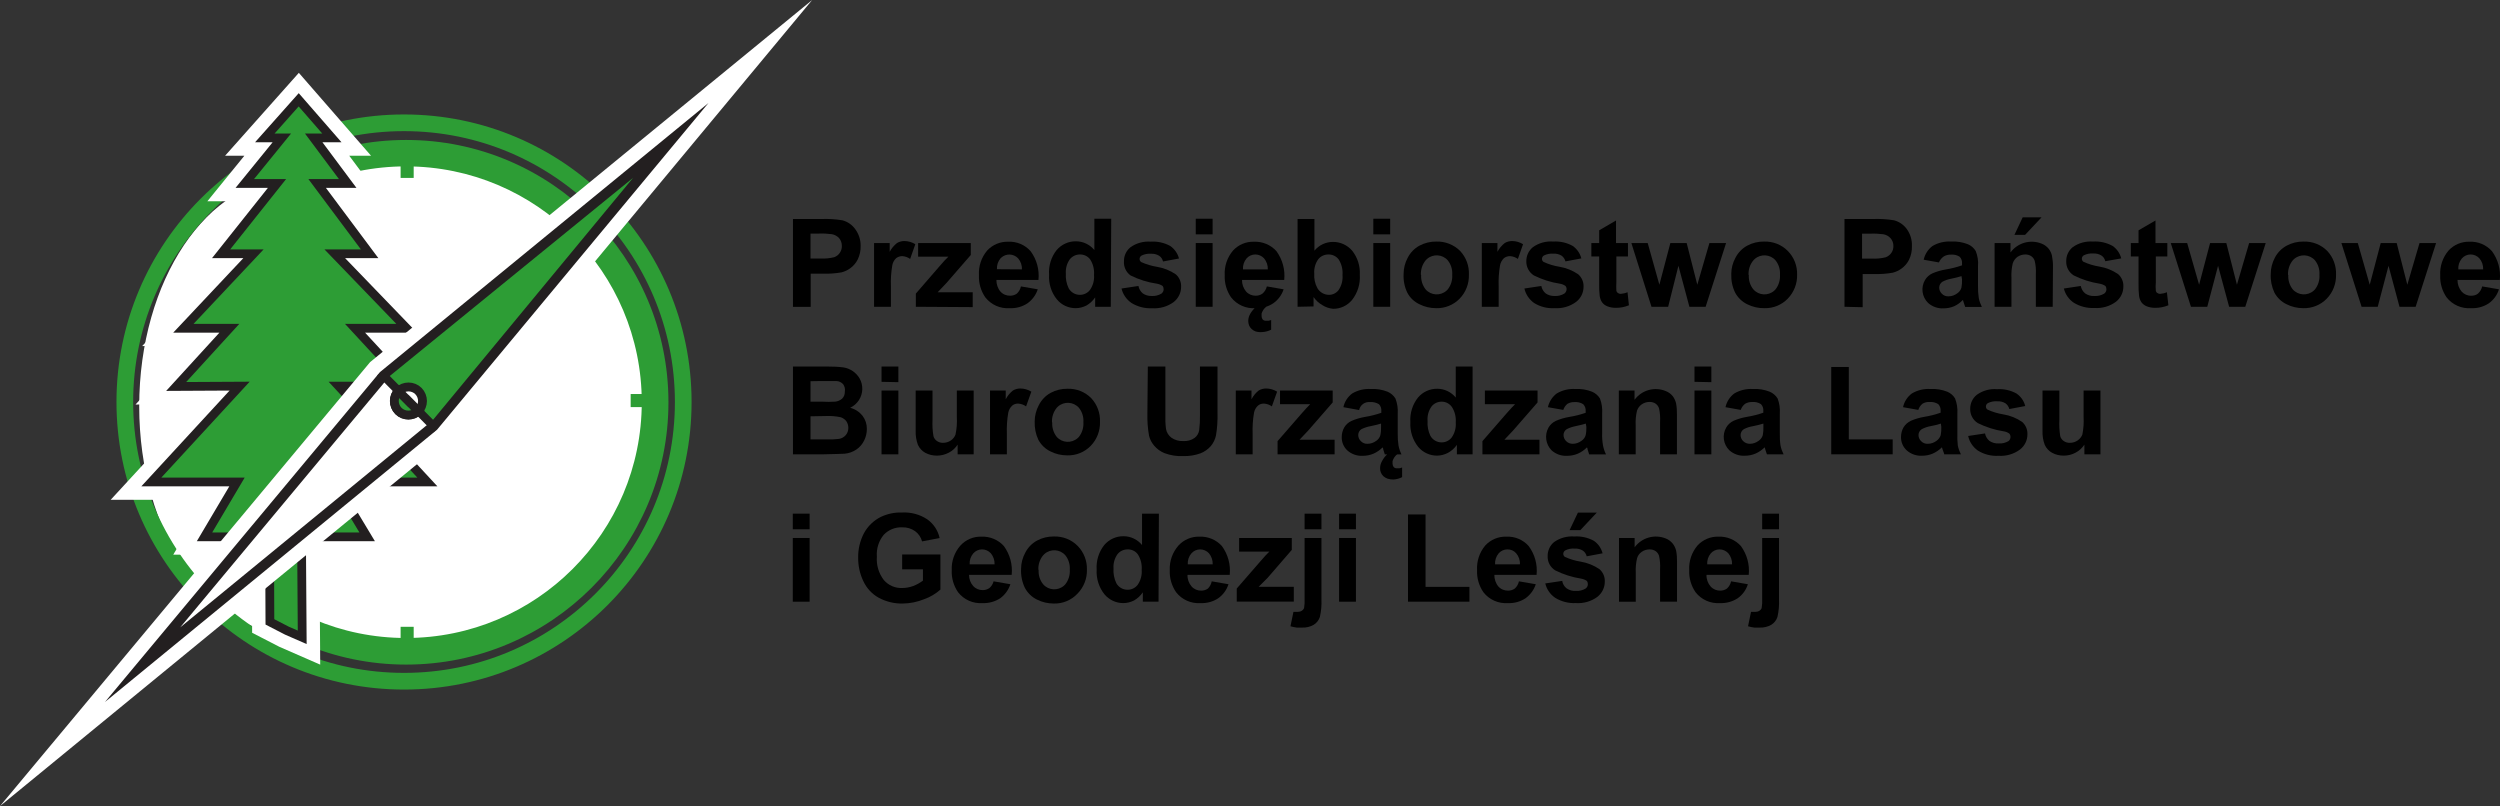 <?xml version="1.0" encoding="UTF-8"?><svg xmlns="http://www.w3.org/2000/svg" viewBox="0 0 284.82 91.83"><rect x="0" y="0" width="284.82" height="91.83" fill="#333333" stroke="none"/><g id="a"/><g id="b"><g id="c"><path d="M90.34,34.95v-10h3.24c.81-.03,1.61,.02,2.41,.15,.58,.16,1.09,.51,1.44,1,.41,.55,.63,1.22,.62,1.91,.02,.54-.1,1.07-.33,1.55-.2,.4-.49,.74-.85,1-.3,.22-.64,.38-1,.47-.69,.12-1.4,.17-2.1,.15h-1.41v3.78h-2.02Zm2-8.34v2.84h1.11c.54,.03,1.08-.02,1.6-.15,.26-.1,.48-.27,.63-.5,.16-.23,.24-.5,.23-.78,0-.33-.1-.65-.32-.9-.22-.23-.51-.39-.82-.44-.48-.06-.97-.09-1.45-.07h-.98Z"/><path d="M101.5,34.95h-1.92v-7.26h1.78v1c.2-.39,.49-.73,.83-1,.25-.15,.54-.23,.83-.23,.45,0,.88,.13,1.26,.36l-.59,1.68c-.26-.19-.58-.3-.9-.32-.25,0-.49,.08-.69,.23-.23,.21-.38,.49-.44,.8-.14,.8-.19,1.62-.16,2.43v2.31Z"/><path d="M104.34,34.95v-1.5l2.71-3.13c.44-.51,.77-.87,1-1.08h-3.45v-1.55h6v1.36l-2.78,3.2-1,1.05h4v1.69l-6.48-.04Z"/><path d="M116.31,32.63l1.92,.33c-.21,.65-.63,1.21-1.18,1.6-.59,.39-1.29,.58-2,.55-1.08,.08-2.13-.38-2.8-1.24-.5-.73-.76-1.61-.72-2.5-.06-1.03,.27-2.04,.94-2.83,.61-.66,1.49-1.03,2.39-1,.97-.05,1.91,.35,2.55,1.07,.7,.94,1.02,2.11,.9,3.28h-4.79c-.01,.48,.15,.96,.46,1.33,.28,.31,.69,.48,1.11,.47,.27,0,.54-.08,.76-.24,.24-.22,.4-.51,.46-.82Zm.11-1.94c.03-.46-.13-.91-.43-1.26-.52-.55-1.38-.58-1.94-.06-.02,.02-.04,.04-.06,.06-.29,.34-.44,.79-.41,1.24l2.84,.02Z"/><path d="M126.55,34.95h-1.78v-1.07c-.26,.38-.6,.7-1,.93-.38,.19-.8,.3-1.22,.3-.83,0-1.61-.36-2.14-1-.64-.79-.95-1.8-.89-2.81-.07-1.01,.23-2.01,.86-2.81,.55-.64,1.35-1.01,2.2-1,.81,0,1.59,.37,2.1,1v-3.57h1.92l-.05,10.03Zm-5.12-3.79c-.04,.58,.07,1.16,.32,1.68,.26,.47,.76,.76,1.3,.75,.44,0,.86-.21,1.13-.56,.34-.49,.51-1.09,.46-1.69,.05-.63-.1-1.27-.45-1.8-.28-.36-.71-.56-1.16-.55-.44,0-.86,.2-1.14,.54-.34,.47-.5,1.05-.46,1.63Z"/><path d="M127.77,32.87l1.93-.29c.06,.33,.24,.64,.5,.85,.29,.2,.64,.3,1,.29,.39,.03,.78-.07,1.12-.27,.16-.12,.26-.31,.25-.51,0-.14-.04-.27-.13-.37-.19-.13-.41-.21-.64-.25-1.04-.15-2.06-.47-3-.94-.51-.37-.8-.99-.75-1.62-.01-.62,.26-1.2,.74-1.59,.67-.48,1.49-.7,2.31-.64,.77-.05,1.54,.12,2.22,.49,.49,.34,.85,.85,1,1.43l-1.82,.34c-.06-.27-.21-.5-.44-.65-.28-.17-.6-.25-.92-.23-.38-.03-.75,.04-1.09,.21-.14,.08-.22,.23-.22,.39,0,.14,.07,.27,.19,.35,.57,.26,1.18,.44,1.8,.54,.77,.13,1.5,.42,2.14,.86,.41,.36,.63,.89,.6,1.43,0,.67-.31,1.29-.83,1.71-.71,.53-1.59,.78-2.47,.72-.83,.04-1.65-.17-2.35-.6-.57-.39-.98-.98-1.14-1.65Z"/><path d="M136.23,26.7v-1.78h1.92v1.78h-1.92Zm0,8.25v-7.26h1.92v7.26h-1.92Z"/><path d="M144.33,32.63l1.91,.33c-.21,.65-.63,1.21-1.19,1.6-.59,.39-1.29,.58-2,.55-1.08,.08-2.13-.38-2.8-1.24-.5-.73-.76-1.61-.72-2.5-.06-1.03,.28-2.04,.95-2.83,.61-.66,1.48-1.03,2.38-1,.97-.04,1.91,.35,2.56,1.07,.69,.95,1.01,2.11,.89,3.28h-4.81c-.01,.49,.16,.96,.47,1.33,.28,.31,.68,.48,1.1,.47,.27,0,.54-.08,.76-.24,.25-.21,.42-.5,.5-.82Zm.11-1.94c.02-.46-.14-.91-.43-1.26-.26-.28-.62-.44-1-.44-.38,0-.75,.17-1,.46-.29,.35-.43,.79-.4,1.24h2.83Zm-.17,4.26c-.09,.06-.17,.13-.24,.22-.07,.08-.13,.17-.18,.27-.05,.09-.09,.19-.12,.29,0,.09,0,.19,0,.28,0,.14,.04,.27,.12,.38,.1,.11,.25,.17,.4,.15,.09,.01,.19,.01,.28,0l.29-.08v1.1c-.31,.16-.65,.25-1,.27-.26,.03-.52,0-.77-.07-.17-.06-.33-.16-.46-.28-.13-.12-.22-.26-.29-.42-.06-.16-.09-.33-.09-.5,0-.29,.09-.58,.24-.83,.17-.29,.38-.54,.64-.75l1.18-.03Z"/><path d="M147.83,34.95v-10h1.92v3.61c.51-.63,1.29-1,2.1-1,.85-.01,1.65,.36,2.2,1,.62,.78,.93,1.76,.87,2.76,.07,1.03-.25,2.05-.89,2.86-.53,.64-1.32,1.01-2.15,1-.44-.04-.86-.18-1.23-.42-.4-.23-.74-.54-1-.92v1.07l-1.82,.04Zm1.9-3.79c-.04,.58,.08,1.16,.36,1.67,.27,.47,.78,.76,1.33,.76,.42,0,.82-.2,1.08-.54,.34-.5,.5-1.11,.45-1.71,.05-.63-.1-1.27-.45-1.8-.28-.36-.71-.56-1.16-.55-.45,0-.87,.19-1.15,.54-.34,.47-.5,1.05-.46,1.63Z"/><path d="M156.46,26.7v-1.78h1.92v1.78h-1.92Zm0,8.25v-7.26h1.92v7.26h-1.92Z"/><path d="M159.91,31.21c0-.65,.16-1.28,.47-1.85,.3-.58,.76-1.06,1.33-1.37,.6-.32,1.26-.48,1.94-.47,1.01-.03,1.99,.36,2.7,1.07,.68,.73,1.04,1.7,1,2.7,.03,1.02-.35,2.01-1.06,2.74-.7,.72-1.68,1.11-2.68,1.08-.66,0-1.31-.15-1.9-.45-.59-.28-1.08-.74-1.38-1.32-.32-.66-.46-1.4-.42-2.13Zm2,.11c-.04,.59,.14,1.18,.51,1.65,.61,.7,1.68,.76,2.37,.15,.05-.05,.1-.1,.15-.15,.37-.47,.55-1.07,.51-1.67,.04-.59-.14-1.18-.51-1.64-.61-.7-1.68-.76-2.37-.15-.05,.05-.1,.1-.15,.15-.38,.47-.57,1.06-.54,1.66h.03Z"/><path d="M170.74,34.95h-1.92v-7.26h1.78v1c.2-.39,.49-.73,.83-1,.25-.15,.54-.23,.83-.23,.45,0,.88,.13,1.26,.36l-.59,1.68c-.26-.19-.58-.3-.9-.32-.25,0-.49,.08-.69,.23-.22,.22-.38,.49-.44,.8-.14,.8-.19,1.62-.16,2.43v2.31Z"/><path d="M173.67,32.87l1.93-.29c.06,.33,.24,.64,.5,.85,.29,.2,.64,.3,1,.29,.39,.03,.78-.07,1.12-.27,.16-.12,.26-.31,.26-.51,0-.14-.05-.27-.14-.37-.19-.13-.41-.22-.64-.25-1.03-.16-2.02-.48-2.95-.94-.55-.35-.88-.97-.86-1.63,0-.62,.27-1.2,.75-1.59,.67-.48,1.49-.71,2.31-.64,.77-.05,1.54,.12,2.21,.49,.5,.34,.85,.85,1,1.43l-1.81,.34c-.07-.26-.22-.49-.44-.65-.28-.17-.6-.25-.93-.23-.38-.03-.75,.04-1.09,.21-.13,.08-.22,.23-.22,.39,0,.14,.08,.28,.2,.35,.57,.26,1.17,.44,1.79,.54,.77,.13,1.5,.42,2.14,.86,.41,.36,.64,.88,.61,1.43,0,.67-.31,1.3-.84,1.71-.71,.53-1.59,.78-2.47,.72-.82,.05-1.64-.16-2.34-.6-.55-.4-.94-.98-1.09-1.64Z"/><path d="M185.47,27.69v1.53h-1.32v2.92c-.02,.33-.02,.67,0,1,.03,.1,.09,.18,.17,.24,.1,.07,.21,.1,.33,.1,.27-.02,.53-.08,.77-.19l.16,1.49c-.48,.2-.99,.3-1.51,.29-.32,0-.64-.05-.94-.17-.24-.09-.46-.25-.61-.46-.15-.22-.24-.48-.27-.74-.05-.45-.07-.91-.06-1.36v-3.12h-.89v-1.53h.89v-1.45l1.92-1.12v2.57h1.36Z"/><path d="M188.15,34.95l-2.29-7.26h1.86l1.33,4.75,1.25-4.75h1.86l1.21,4.75,1.38-4.75h1.9l-2.33,7.26h-1.85l-1.25-4.67-1.17,4.67h-1.9Z"/><path d="M197.24,31.21c0-.65,.17-1.28,.48-1.85,.3-.58,.76-1.06,1.33-1.37,.59-.32,1.26-.48,1.93-.47,1.01-.03,1.99,.35,2.7,1.07,.71,.72,1.09,1.69,1.06,2.7,.03,1.02-.36,2.01-1.07,2.74-.69,.71-1.64,1.1-2.62,1.08-.69,.02-1.38-.14-2-.45-.58-.28-1.06-.75-1.37-1.32-.32-.66-.47-1.39-.44-2.13Zm2,.11c-.04,.6,.14,1.19,.52,1.65,.61,.7,1.68,.76,2.37,.15,.05-.05,.1-.1,.15-.15,.37-.47,.55-1.07,.51-1.67,.04-.59-.14-1.18-.51-1.64-.61-.7-1.68-.76-2.37-.15-.05,.05-.1,.1-.15,.15-.39,.46-.58,1.06-.55,1.66h.03Z"/><path d="M210.14,34.95v-10h3.25c.81-.03,1.61,.02,2.41,.15,.58,.16,1.09,.51,1.44,1,.41,.57,.61,1.25,.58,1.95,.02,.54-.1,1.07-.33,1.55-.2,.4-.5,.74-.86,1-.3,.22-.64,.38-1,.47-.69,.12-1.4,.17-2.1,.15h-1.32v3.78l-2.07-.05Zm2-8.33v2.84h1.1c.54,.03,1.08-.02,1.6-.15,.26-.1,.48-.27,.64-.5,.16-.23,.24-.5,.23-.78,.01-.33-.11-.65-.33-.9-.21-.23-.5-.39-.81-.44-.48-.06-.97-.09-1.46-.07h-.97Z"/><path d="M220.9,29.9l-1.74-.31c.14-.62,.49-1.18,1-1.56,.64-.38,1.39-.56,2.14-.51,.65-.04,1.3,.07,1.91,.31,.37,.16,.68,.43,.88,.77,.22,.55,.31,1.13,.26,1.72v2.24c-.01,.47,.02,.94,.09,1.41,.07,.35,.19,.68,.35,1h-1.9c-.05-.13-.11-.32-.19-.57-.02-.08-.04-.16-.07-.23-.29,.3-.62,.55-1,.72-.38,.16-.78,.24-1.19,.24-.65,.04-1.28-.18-1.77-.61-.71-.69-.86-1.78-.35-2.63,.19-.32,.48-.58,.82-.74,.49-.21,1-.36,1.53-.45,.63-.1,1.26-.26,1.86-.47v-.19c.03-.29-.07-.58-.27-.79-.3-.19-.65-.27-1-.24-.28-.01-.56,.06-.8,.2-.25,.17-.45,.41-.56,.69Zm2.57,1.56c-.38,.12-.77,.21-1.16,.29-.35,.06-.69,.18-1,.34-.23,.14-.38,.4-.38,.67,0,.27,.11,.52,.3,.7,.2,.21,.48,.32,.77,.3,.36,0,.71-.13,1-.35,.22-.15,.38-.37,.46-.63,.06-.31,.08-.63,.07-.94l-.06-.38Z"/><path d="M233.86,34.95h-1.92v-3.71c.03-.51-.01-1.02-.13-1.52-.07-.22-.21-.41-.4-.54-.2-.13-.43-.19-.66-.19-.32,0-.63,.09-.9,.27-.25,.18-.44,.44-.54,.73-.13,.55-.18,1.11-.15,1.67v3.29h-1.92v-7.26h1.81v1.07c.82-1.11,2.28-1.52,3.56-1,.31,.12,.59,.33,.8,.59,.18,.24,.31,.51,.37,.8,.08,.42,.12,.86,.11,1.29l-.03,4.51Zm-4.36-8.19l.94-2h2.15l-1.88,2h-1.21Z"/><path d="M235.13,32.87l1.93-.29c.06,.33,.24,.64,.5,.85,.31,.21,.68,.32,1.05,.29,.39,.03,.78-.07,1.12-.27,.16-.12,.26-.31,.25-.51,0-.14-.04-.27-.13-.37-.2-.13-.42-.21-.65-.25-1.02-.16-2.02-.48-2.94-.94-.56-.35-.89-.97-.86-1.63-.01-.62,.26-1.2,.74-1.59,.67-.48,1.49-.7,2.31-.64,.77-.05,1.54,.12,2.22,.49,.5,.34,.85,.85,1,1.43l-1.82,.32c-.06-.27-.21-.5-.44-.65-.28-.17-.6-.25-.92-.23-.38-.03-.75,.04-1.09,.21-.14,.08-.22,.23-.22,.39,0,.14,.07,.27,.19,.35,.57,.26,1.18,.44,1.8,.54,.77,.13,1.5,.42,2.14,.86,.41,.36,.63,.89,.6,1.43,0,.67-.31,1.29-.83,1.71-.71,.53-1.59,.78-2.47,.72-.83,.04-1.65-.17-2.35-.6-.56-.38-.97-.96-1.13-1.62Z"/><path d="M246.92,27.69v1.53h-1.31v2.92c-.03,.33-.03,.67,0,1,.02,.1,.08,.19,.17,.24,.09,.07,.21,.1,.32,.1,.27-.02,.53-.08,.77-.19l.17,1.49c-.48,.2-1,.3-1.52,.29-.32,0-.64-.05-.94-.17-.24-.09-.45-.25-.61-.46-.15-.22-.24-.48-.27-.74-.05-.45-.07-.91-.06-1.36v-3.12h-.88v-1.53h.88v-1.45l1.93-1.12v2.57h1.35Z"/><path d="M249.61,34.95l-2.3-7.26h1.87l1.36,4.75,1.25-4.75h1.85l1.21,4.75,1.39-4.75h1.89l-2.33,7.26h-1.84l-1.26-4.67-1.23,4.67h-1.86Z"/><path d="M258.7,31.21c0-.65,.17-1.28,.47-1.85,.3-.58,.77-1.06,1.34-1.37,.59-.32,1.26-.48,1.93-.47,1.01-.03,1.99,.35,2.7,1.07,.68,.73,1.04,1.7,1,2.7,.03,1.02-.35,2.01-1.06,2.74-.7,.72-1.68,1.11-2.68,1.08-.66,0-1.31-.15-1.9-.45-.59-.28-1.07-.75-1.38-1.32-.31-.67-.46-1.4-.42-2.13Zm2,.11c-.04,.59,.14,1.18,.51,1.65,.62,.7,1.69,.76,2.39,.14,.05-.05,.1-.09,.14-.14,.37-.47,.55-1.07,.51-1.67,.04-.59-.14-1.18-.51-1.64-.62-.7-1.69-.76-2.39-.14-.05,.05-.1,.09-.14,.14-.38,.47-.57,1.06-.54,1.66h.03Z"/><path d="M269.05,34.95l-2.3-7.26h1.87l1.36,4.75,1.25-4.75h1.82l1.21,4.75,1.39-4.75h1.89l-2.33,7.26h-1.84l-1.25-4.67-1.23,4.67h-1.84Z"/><path d="M282.79,32.63l1.91,.33c-.2,.65-.61,1.21-1.16,1.6-.59,.39-1.29,.58-2,.55-1.09,.08-2.14-.38-2.81-1.24-.5-.73-.76-1.61-.72-2.5-.06-1.03,.28-2.04,.95-2.83,.61-.66,1.48-1.03,2.38-1,.97-.05,1.91,.35,2.56,1.07,.69,.94,1.02,2.11,.9,3.28h-4.82c-.01,.49,.16,.96,.47,1.33,.28,.31,.69,.49,1.11,.47,.27,0,.54-.07,.75-.24,.24-.22,.41-.5,.48-.82Zm.11-1.94c.02-.46-.13-.91-.43-1.26-.26-.28-.62-.44-1-.44-.38,0-.75,.17-1,.46-.29,.35-.43,.79-.4,1.24h2.83Z"/><path d="M90.34,41.76h4c.59,0,1.18,.02,1.77,.1,.38,.06,.73,.21,1.05,.42,.31,.22,.58,.5,.77,.83,.44,.77,.41,1.72-.07,2.47-.25,.38-.59,.68-1,.88,.56,.14,1.05,.46,1.41,.91,.33,.44,.5,.97,.49,1.51,0,.46-.11,.92-.32,1.33-.2,.4-.5,.75-.87,1-.4,.27-.87,.44-1.35,.48-.34,0-1.16,.06-2.44,.07h-3.44v-10Zm2,1.67v2.33h1.32c.49,.03,.98,.03,1.47,0,.3-.02,.59-.15,.82-.35,.21-.21,.31-.5,.3-.79,.06-.3-.02-.61-.2-.86-.2-.21-.47-.34-.76-.35h-1.73l-1.22,.02Zm0,4v2.63h1.87c.46,.01,.93,0,1.39-.06,.28-.05,.54-.19,.73-.4,.21-.23,.32-.53,.32-.84,0-.27-.07-.53-.22-.76-.16-.21-.38-.37-.63-.46-.59-.13-1.2-.17-1.8-.14l-1.66,.03Z"/><path d="M100.43,43.5v-1.74h1.92v1.78l-1.92-.04Zm0,8.25v-7.26h1.92v7.27h-1.92Z"/><path d="M109.1,51.76v-1.1c-.25,.38-.59,.7-1,.91-.42,.22-.89,.34-1.36,.34-.46,0-.91-.1-1.32-.32-.37-.2-.66-.52-.84-.9-.19-.51-.28-1.06-.26-1.61v-4.59h1.92v3.33c-.03,.63,0,1.26,.11,1.88,.06,.22,.2,.41,.39,.54,.21,.15,.46,.22,.71,.21,.31,0,.62-.09,.88-.27,.24-.16,.43-.4,.53-.67,.14-.66,.19-1.33,.15-2v-3.02h1.92v7.27h-1.83Z"/><path d="M114.71,51.76h-1.92v-7.27h1.79v1c.2-.39,.48-.73,.82-1,.25-.15,.54-.23,.83-.23,.45,0,.89,.13,1.27,.36l-.6,1.68c-.26-.19-.58-.3-.9-.32-.25-.01-.49,.07-.68,.23-.23,.21-.39,.49-.45,.8-.14,.8-.19,1.62-.16,2.43v2.32Z"/><path d="M117.88,48.01c0-.65,.17-1.28,.47-1.85,.3-.59,.76-1.08,1.34-1.4,.59-.32,1.26-.48,1.93-.47,1.01-.03,1.99,.35,2.7,1.07,.68,.73,1.04,1.7,1,2.7,.03,1.02-.35,2.01-1.06,2.74-.7,.72-1.68,1.11-2.68,1.08-.66,0-1.31-.15-1.9-.45-.59-.28-1.07-.75-1.38-1.32-.31-.66-.45-1.38-.42-2.1Zm2,.11c-.04,.59,.14,1.18,.51,1.65,.62,.7,1.69,.76,2.39,.14,.05-.05,.1-.09,.14-.14,.37-.47,.55-1.07,.51-1.67,.04-.59-.14-1.18-.51-1.64-.62-.7-1.69-.76-2.39-.14-.05,.05-.1,.09-.14,.14-.38,.47-.57,1.06-.54,1.66h.03Z"/><path d="M130.77,41.76h2v5.43c-.02,.56,0,1.12,.07,1.68,.07,.4,.3,.76,.62,1,.39,.27,.86,.4,1.34,.38,.46,.03,.92-.09,1.3-.36,.28-.21,.46-.52,.52-.86,.07-.56,.1-1.13,.09-1.7v-5.57h2v5.27c.02,.85-.03,1.71-.17,2.55-.09,.46-.3,.89-.6,1.25-.32,.36-.73,.65-1.18,.82-.62,.22-1.27,.33-1.93,.31-.74,.04-1.48-.08-2.18-.34-.45-.19-.85-.48-1.17-.86-.27-.32-.47-.7-.57-1.11-.15-.84-.21-1.69-.19-2.54l.05-5.35Z"/><path d="M142.71,51.76h-1.92v-7.27h1.79v1c.2-.39,.48-.73,.82-1,.25-.15,.54-.23,.83-.23,.45,0,.89,.13,1.27,.36l-.6,1.68c-.26-.19-.58-.3-.9-.32-.25-.01-.49,.07-.68,.23-.23,.21-.39,.49-.45,.8-.14,.8-.19,1.62-.16,2.43v2.32Z"/><path d="M145.55,51.76v-1.5l2.72-3.13c.45-.51,.78-.87,1-1.08h-3.44v-1.56h6v1.36l-2.78,3.19-1,1.06h4v1.66h-6.5Z"/><path d="M154.76,46.7l-1.71-.31c.13-.62,.49-1.18,1-1.56,.64-.38,1.38-.56,2.13-.51,.65-.04,1.3,.07,1.91,.31,.37,.16,.68,.43,.89,.77,.21,.55,.3,1.13,.26,1.72v2.24c-.01,.47,.02,.94,.09,1.41,.07,.35,.18,.68,.34,1h-1.9c-.05-.13-.11-.32-.18-.57,0-.12-.06-.19-.07-.23-.3,.3-.66,.55-1.05,.72-.38,.16-.79,.24-1.2,.24-.65,.04-1.28-.18-1.77-.61-.43-.4-.66-.96-.64-1.54,0-.38,.1-.76,.29-1.09,.2-.33,.48-.58,.83-.74,.49-.21,1-.36,1.52-.45,.64-.1,1.26-.26,1.87-.47v-.19c.03-.29-.07-.58-.27-.79-.3-.18-.65-.27-1-.24-.59-.07-1.14,.32-1.26,.91l-.08-.02Zm2.57,1.56c-.25,.08-.64,.18-1.17,.29-.36,.06-.72,.18-1.05,.34-.23,.14-.37,.4-.37,.67,0,.27,.11,.52,.3,.7,.2,.21,.48,.32,.77,.3,.36,0,.71-.13,1-.35,.22-.15,.38-.37,.45-.63,.07-.31,.09-.62,.08-.94v-.38Zm1.86,3.5c-.09,.06-.17,.13-.24,.22-.07,.08-.13,.17-.18,.27-.05,.09-.09,.19-.12,.29,0,.09,0,.19,0,.28,0,.14,.04,.27,.12,.38,.1,.11,.25,.17,.4,.15,.09,.01,.19,.01,.28,0l.29-.09v1.1c-.31,.16-.65,.25-1,.27-.23,0-.45-.03-.67-.1-.17-.06-.33-.16-.47-.28-.25-.24-.38-.58-.37-.92,0-.29,.09-.58,.24-.83,.15-.28,.34-.53,.57-.74h1.15Z"/><path d="M167.77,51.76h-1.79v-1.08c-.27,.39-.63,.71-1.05,.93-.38,.19-.8,.3-1.22,.3-.83,0-1.61-.37-2.14-1-.63-.79-.95-1.8-.89-2.81-.07-1.01,.24-2.02,.87-2.81,.54-.64,1.35-1.01,2.19-1,.82,0,1.59,.37,2.11,1v-3.53h1.92v10Zm-5.13-3.79c-.04,.58,.07,1.16,.32,1.68,.26,.47,.76,.76,1.3,.75,.44,0,.86-.21,1.13-.56,.34-.49,.51-1.09,.46-1.69,.05-.63-.1-1.27-.45-1.8-.27-.37-.69-.59-1.15-.59-.45,0-.87,.19-1.15,.54-.35,.48-.51,1.07-.46,1.66h0Z"/><path d="M168.89,51.76v-1.5l2.72-3.13c.45-.51,.78-.87,1-1.08h-3.44v-1.56h6v1.36l-2.78,3.19-1,1.06h4v1.66h-6.5Z"/><path d="M178.1,46.7l-1.75-.31c.14-.62,.49-1.17,1-1.56,.64-.38,1.38-.56,2.13-.51,.65-.04,1.3,.07,1.91,.31,.37,.16,.68,.43,.89,.77,.21,.55,.29,1.14,.25,1.72v2.24c-.02,.47,.02,.94,.1,1.41,.07,.35,.18,.68,.34,1h-1.92c-.05-.13-.11-.32-.18-.57,0-.12-.06-.19-.07-.23-.3,.3-.66,.55-1.05,.72-.38,.16-.79,.24-1.2,.24-.65,.04-1.28-.18-1.77-.61-.7-.7-.84-1.78-.35-2.63,.19-.32,.48-.58,.82-.74,.49-.21,1-.36,1.53-.45,.64-.1,1.26-.26,1.87-.47v-.19c.03-.29-.08-.58-.28-.79-.3-.19-.65-.27-1-.24-.28-.01-.56,.06-.8,.2-.22,.18-.38,.42-.47,.69Zm2.57,1.56c-.25,.08-.64,.18-1.17,.29-.35,.07-.68,.18-1,.34-.23,.14-.37,.4-.37,.67,0,.27,.11,.52,.3,.7,.2,.2,.48,.31,.76,.3,.36,0,.71-.13,1-.35,.22-.15,.39-.37,.46-.63,.07-.31,.09-.62,.08-.94l-.06-.38Z"/><path d="M191.05,51.76h-1.92v-3.72c.03-.51-.01-1.02-.12-1.52-.07-.22-.21-.41-.4-.54-.2-.13-.43-.19-.67-.19-.32,0-.63,.09-.89,.27-.26,.18-.45,.43-.55,.73-.13,.55-.18,1.11-.15,1.67v3.3h-1.92v-7.27h1.79v1.06c.81-1.11,2.28-1.52,3.55-1,.31,.12,.59,.32,.8,.58,.18,.24,.31,.52,.38,.81,.08,.43,.11,.86,.1,1.29v4.53Z"/><path d="M193.05,43.5v-1.74h1.92v1.78l-1.92-.04Zm0,8.26v-7.27h1.92v7.27h-1.92Z"/><path d="M198.32,46.7l-1.74-.31c.14-.62,.49-1.18,1-1.56,.64-.38,1.39-.56,2.14-.51,.65-.04,1.3,.07,1.91,.31,.37,.16,.68,.43,.89,.77,.21,.55,.29,1.14,.25,1.72v2.24c-.01,.47,.01,.94,.08,1.4,.07,.35,.19,.68,.35,1h-1.9c-.05-.13-.11-.32-.19-.57l-.06-.23c-.31,.3-.66,.55-1.06,.72-.38,.16-.78,.24-1.19,.24-.65,.04-1.28-.18-1.77-.61-.71-.69-.86-1.78-.35-2.63,.19-.32,.48-.58,.82-.74,.49-.21,1-.36,1.53-.45,.63-.1,1.26-.26,1.86-.47v-.19c.03-.29-.07-.58-.27-.79-.3-.19-.65-.27-1-.24-.28-.01-.56,.06-.8,.2-.23,.18-.41,.42-.5,.7Zm2.57,1.56c-.38,.12-.77,.21-1.16,.29-.37,.06-.72,.17-1.05,.34-.23,.14-.38,.4-.38,.67,0,.27,.11,.52,.3,.7,.21,.2,.48,.31,.77,.3,.36,0,.71-.13,1-.35,.22-.15,.38-.37,.46-.63,.06-.31,.08-.62,.07-.94v-.38Z"/><path d="M208.63,51.76v-9.95h2v8.25h5v1.7h-7Z"/><path d="M218.55,46.7l-1.74-.31c.13-.62,.49-1.18,1-1.56,.64-.38,1.38-.56,2.13-.51,.65-.04,1.31,.07,1.92,.31,.37,.16,.68,.43,.88,.77,.21,.55,.3,1.13,.26,1.72v2.24c-.02,.47,0,.94,.05,1.4,.07,.35,.19,.68,.35,1h-1.9c0-.13-.12-.32-.19-.57-.02-.08-.04-.16-.07-.23-.3,.3-.66,.55-1.05,.72-.38,.16-.79,.24-1.2,.24-.64,.04-1.28-.18-1.76-.61-.43-.39-.67-.96-.65-1.54,0-.38,.1-.76,.29-1.09,.2-.32,.49-.58,.83-.74,.49-.21,1-.36,1.53-.45,.63-.1,1.25-.26,1.86-.47v-.19c.03-.29-.07-.58-.27-.79-.3-.19-.65-.27-1-.24-.28-.02-.56,.05-.8,.2-.22,.18-.39,.43-.47,.7Zm2.57,1.56c-.38,.12-.77,.22-1.17,.29-.35,.06-.69,.18-1,.34-.23,.14-.38,.4-.38,.67,0,.27,.11,.52,.3,.7,.2,.21,.48,.32,.77,.3,.36,0,.71-.13,1-.35,.22-.16,.38-.38,.46-.63,.06-.31,.08-.62,.07-.94l-.05-.38Z"/><path d="M224.23,49.67l1.92-.29c.06,.33,.24,.63,.5,.85,.31,.21,.68,.31,1.06,.29,.39,.03,.78-.07,1.12-.27,.15-.12,.23-.3,.22-.49,0-.14-.05-.27-.14-.37-.19-.13-.41-.22-.64-.25-1.03-.16-2.02-.48-2.95-.94-.55-.35-.88-.97-.86-1.63,0-.62,.27-1.2,.75-1.59,.67-.48,1.49-.71,2.31-.64,.77-.05,1.54,.12,2.21,.49,.5,.34,.86,.85,1,1.43l-1.81,.34c-.07-.26-.22-.49-.44-.65-.28-.17-.6-.25-.93-.23-.37-.03-.75,.04-1.08,.21-.14,.08-.22,.23-.22,.39,0,.14,.07,.27,.19,.35,.57,.26,1.17,.44,1.79,.54,.77,.12,1.51,.42,2.15,.86,.41,.36,.63,.89,.6,1.43,0,.67-.31,1.3-.84,1.71-.71,.53-1.58,.78-2.46,.72-.83,.05-1.65-.16-2.35-.6-.56-.4-.96-.99-1.1-1.66Z"/><path d="M237.47,51.76v-1.1c-.25,.38-.6,.7-1,.91-.42,.23-.89,.34-1.36,.34-.46,0-.91-.1-1.31-.32-.37-.2-.67-.52-.84-.9-.2-.51-.28-1.06-.26-1.61v-4.59h1.92v3.33c-.03,.63,0,1.26,.1,1.88,.06,.22,.2,.41,.39,.54,.21,.15,.46,.22,.71,.21,.31,0,.62-.09,.88-.27,.24-.16,.43-.4,.54-.67,.13-.66,.18-1.33,.14-2v-3.02h1.92v7.27h-1.83Z"/><path d="M90.32,60.3v-1.78h1.92v1.78h-1.92Zm0,8.25v-7.26h1.92v7.26h-1.92Z"/><path d="M102.78,64.86v-1.69h4.36v4c-.54,.48-1.16,.85-1.84,1.09-.78,.32-1.61,.49-2.45,.5-.96,.02-1.9-.21-2.74-.66-.77-.43-1.38-1.09-1.75-1.89-.4-.83-.6-1.75-.59-2.67-.02-.97,.21-1.92,.65-2.78,.44-.81,1.11-1.46,1.93-1.87,.75-.35,1.56-.53,2.39-.5,1.03-.06,2.06,.21,2.92,.79,.71,.51,1.21,1.27,1.39,2.12l-2,.38c-.12-.47-.41-.89-.8-1.17-.43-.3-.94-.45-1.46-.43-.79-.04-1.55,.27-2.1,.84-.58,.7-.86,1.6-.79,2.5-.07,.96,.21,1.91,.8,2.67,.52,.6,1.28,.93,2.07,.9,.44,0,.87-.08,1.28-.23,.39-.15,.76-.36,1.1-.61v-1.29h-2.37Z"/><path d="M113.2,66.23l1.91,.33c-.21,.64-.61,1.2-1.16,1.6-.59,.38-1.29,.58-2,.55-1.08,.08-2.13-.38-2.8-1.24-.5-.73-.76-1.61-.72-2.5-.05-1.04,.31-2.05,1-2.83,.61-.66,1.48-1.03,2.38-1,.97-.04,1.91,.35,2.56,1.07,.69,.95,1.01,2.11,.89,3.28h-4.86c0,.47,.16,.92,.47,1.27,.28,.31,.68,.48,1.1,.47,.27,0,.54-.08,.76-.24,.23-.2,.39-.47,.47-.76Zm.11-1.94c.02-.46-.14-.91-.43-1.26-.26-.28-.62-.44-1-.44-.38,0-.75,.17-1,.46-.29,.34-.44,.79-.41,1.24h2.84Z"/><path d="M116.33,64.81c0-.65,.17-1.28,.48-1.85,.3-.58,.76-1.06,1.33-1.37,.59-.32,1.26-.48,1.93-.47,1.01-.03,1.99,.35,2.7,1.07,.71,.72,1.09,1.7,1.06,2.71,.03,1.02-.36,2-1.07,2.73-.7,.75-1.69,1.16-2.71,1.13-.66,0-1.32-.15-1.91-.45-.58-.28-1.06-.75-1.37-1.32-.33-.68-.48-1.43-.44-2.18Zm2,.11c-.04,.6,.14,1.19,.52,1.65,.61,.7,1.68,.76,2.37,.15,.05-.05,.1-.1,.15-.15,.37-.47,.55-1.07,.51-1.67,.04-.59-.14-1.18-.51-1.64-.61-.7-1.68-.76-2.37-.15-.05,.05-.1,.1-.15,.15-.39,.46-.58,1.06-.55,1.66h.03Z"/><path d="M131.99,68.55h-1.79v-1.07c-.26,.38-.6,.7-1,.93-.38,.19-.8,.3-1.23,.3-.83,0-1.61-.37-2.14-1-.63-.79-.95-1.8-.89-2.81-.07-1.01,.24-2.02,.87-2.81,.54-.64,1.35-1.01,2.19-1,.82,0,1.59,.37,2.11,1v-3.57h1.92l-.04,10.03Zm-5.13-3.79c-.04,.58,.07,1.16,.32,1.68,.26,.47,.76,.76,1.3,.75,.44,0,.86-.21,1.13-.56,.34-.49,.51-1.09,.46-1.69,.05-.63-.1-1.27-.45-1.8-.27-.36-.7-.56-1.15-.55-.45,0-.87,.19-1.15,.54-.34,.47-.5,1.05-.46,1.63Z"/><path d="M138.05,66.23l1.91,.33c-.21,.65-.62,1.21-1.17,1.6-.59,.39-1.29,.58-2,.55-1.08,.08-2.13-.38-2.8-1.24-.5-.73-.76-1.61-.72-2.5-.05-1.04,.31-2.05,1-2.83,.61-.66,1.48-1.03,2.38-1,.97-.04,1.91,.35,2.56,1.07,.69,.95,1.01,2.11,.89,3.28h-4.81c-.02,.49,.15,.96,.47,1.33,.28,.31,.68,.48,1.1,.47,.27,0,.54-.08,.76-.24,.22-.22,.37-.51,.43-.82Zm.11-1.94c.02-.46-.14-.91-.43-1.26-.26-.28-.62-.44-1-.44-.38,0-.75,.17-1,.46-.29,.34-.44,.79-.41,1.24h2.84Z"/><path d="M140.9,68.55v-1.5l2.72-3.13c.44-.51,.77-.87,1-1.08h-3.45v-1.55h6v1.36l-2.77,3.2-1,1h4v1.69h-6.5Z"/><path d="M150.55,61.29v7c.03,.67-.03,1.34-.18,2-.12,.37-.37,.69-.7,.89-.4,.23-.86,.34-1.32,.32-.2,.01-.41,.01-.61,0-.24-.03-.48-.08-.72-.15l.34-1.64h.47c.17,0,.34-.04,.49-.13,.11-.07,.2-.18,.25-.3,.06-.35,.08-.71,.06-1.07v-6.92h1.92Zm-1.92-1v-1.77h1.92v1.78h-1.92Z"/><path d="M152.56,60.3v-1.78h1.92v1.78h-1.92Zm0,8.25v-7.26h1.92v7.26h-1.92Z"/><path d="M160.41,68.55v-9.94h2v8.25h5v1.69h-7Z"/><path d="M173.05,66.23l1.92,.33c-.21,.64-.62,1.2-1.17,1.6-.59,.39-1.29,.58-2,.55-1.08,.08-2.13-.38-2.8-1.24-.5-.73-.76-1.61-.72-2.5-.06-1.03,.27-2.04,.94-2.83,.61-.66,1.49-1.03,2.39-1,.97-.05,1.91,.35,2.55,1.07,.7,.94,1.02,2.11,.9,3.28h-4.81c-.01,.48,.15,.96,.46,1.33,.28,.31,.69,.48,1.11,.47,.27,0,.54-.08,.76-.24,.24-.22,.4-.5,.47-.82Zm.11-1.94c.03-.46-.13-.91-.43-1.26-.25-.29-.62-.45-1-.44-.38,0-.75,.17-1,.46-.28,.35-.43,.79-.4,1.24h2.83Z"/><path d="M176.05,66.47l1.93-.29c.05,.34,.23,.64,.5,.85,.31,.21,.68,.32,1.05,.29,.39,.03,.78-.07,1.12-.27,.16-.12,.26-.31,.25-.51,0-.14-.04-.27-.13-.37-.2-.13-.42-.21-.65-.25-1.02-.16-2.02-.48-2.94-.94-.56-.35-.89-.97-.86-1.63-.01-.61,.26-1.2,.73-1.59,.67-.48,1.49-.7,2.31-.64,.77-.05,1.54,.12,2.22,.49,.5,.34,.85,.85,1,1.43l-1.81,.34c-.06-.26-.22-.5-.44-.65-.28-.17-.6-.25-.93-.23-.37-.03-.75,.04-1.08,.21-.14,.08-.22,.23-.22,.39,0,.14,.07,.27,.19,.35,.57,.26,1.18,.44,1.8,.54,.77,.13,1.5,.42,2.14,.86,.41,.36,.63,.89,.6,1.43,0,.67-.31,1.29-.83,1.71-.71,.53-1.59,.78-2.47,.72-.83,.04-1.65-.17-2.35-.6-.57-.39-.97-.97-1.13-1.64Zm2.77-6.07l.95-2h2.15l-1.88,2h-1.22Z"/><path d="M191.05,68.55h-1.92v-3.71c.03-.51-.01-1.02-.12-1.52-.07-.22-.21-.41-.4-.54-.2-.13-.43-.19-.67-.19-.32,0-.63,.09-.89,.27-.26,.17-.45,.43-.54,.73-.13,.55-.18,1.11-.15,1.67v3.29h-1.91v-7.26h1.78v1.06c.82-1.11,2.28-1.52,3.56-1,.31,.12,.58,.33,.79,.59,.18,.23,.31,.51,.38,.8,.08,.43,.11,.86,.1,1.29v4.52Z"/><path d="M197.22,66.23l1.91,.33c-.2,.65-.61,1.21-1.16,1.6-.59,.38-1.29,.58-2,.55-1.08,.08-2.13-.38-2.8-1.24-.5-.73-.76-1.61-.72-2.5-.06-1.03,.28-2.04,.95-2.83,.61-.66,1.48-1.03,2.38-1,.97-.04,1.91,.35,2.56,1.07,.69,.95,1.01,2.11,.89,3.28h-4.81c-.02,.49,.15,.96,.47,1.33,.28,.31,.68,.48,1.1,.47,.27,0,.54-.08,.76-.24,.24-.22,.4-.5,.47-.82Zm.11-1.94c.02-.46-.14-.91-.43-1.26-.26-.28-.62-.44-1-.44-.38,0-.75,.17-1,.46-.29,.35-.43,.79-.4,1.24h2.83Z"/><path d="M202.68,61.29v7c.03,.67-.03,1.34-.18,2-.12,.37-.37,.69-.7,.89-.4,.23-.86,.34-1.32,.32-.2,.01-.41,.01-.61,0-.24-.03-.48-.08-.72-.15l.34-1.64h.48c.17,0,.34-.04,.48-.13,.11-.07,.2-.17,.25-.3,.06-.35,.08-.71,.06-1.07v-6.92h1.92Zm-1.92-1v-1.77h1.92v1.78h-1.92Z"/><g><path d="M46.27,16.45c16.23,0,29.38,13.16,29.38,29.38s-13.16,29.38-29.38,29.38-29.38-13.16-29.38-29.38,13.16-29.38,29.38-29.38h0Z" fill="#2d9d35" fill-rule="evenodd" stroke="#2d9d35" stroke-miterlimit="22.93" stroke-width="1.01"/><path d="M46.25,18.42c15.13,0,27.4,12.27,27.4,27.4s-12.27,27.4-27.4,27.4-27.4-12.27-27.4-27.4,12.27-27.4,27.4-27.4h0Z" fill="#fff" fill-rule="evenodd" stroke="#2d9d35" stroke-miterlimit="22.93" stroke-width="1.07"/><polygon points="45.64 16.88 47.13 16.88 47.13 20.27 45.64 20.27 45.64 16.88 45.64 16.88" fill="#2d9d35" fill-rule="evenodd"/><polygon points="45.64 71.41 47.13 71.41 47.13 74.84 45.64 74.84 45.64 71.41 45.64 71.41" fill="#2d9d35" fill-rule="evenodd"/><polygon points="75.42 44.89 75.42 46.38 71.85 46.38 71.85 44.89 75.42 44.89 75.42 44.89" fill="#2d9d35" fill-rule="evenodd"/><path d="M33.23,46.29V20.34c-9.59,0-17.37,11.62-17.37,25.94s7.78,25.94,17.37,25.94v-25.94h0Z" fill="#fff" fill-rule="evenodd"/><path d="M46.03,13.99c17.57,0,31.81,14.24,31.81,31.81s-14.24,31.81-31.81,31.81-31.81-14.24-31.81-31.81S28.46,13.99,46.03,13.99h0Z" fill="none" stroke="#2d9d35" stroke-miterlimit="22.93" stroke-width="1.9"/><polygon points="34.03 11.37 37.81 15.71 35.74 15.71 39.61 20.9 36.13 20.9 42.11 28.91 38.14 28.91 46.33 37.4 40.45 37.4 46.54 43.99 38.58 43.99 48.69 54.91 38.07 54.91 41.83 61.16 34.35 61.16 34.43 72.61 32.69 71.85 30.75 70.85 30.71 61.16 23.3 61.16 27 54.91 17.24 54.91 27.3 43.99 20.07 44.03 26.13 37.4 20.89 37.4 28.88 28.91 25.19 28.91 31.56 20.9 27.89 20.9 32.11 15.71 30.17 15.71 34.03 11.37 34.03 11.37" fill="#fff" fill-rule="evenodd" stroke="#fff" stroke-miterlimit="22.93" stroke-width="4.06"/><polygon points="34.03 11.37 37.81 15.71 35.74 15.71 39.61 20.9 36.13 20.9 42.11 28.91 38.14 28.91 46.33 37.4 40.45 37.4 46.54 43.99 38.58 43.99 48.69 54.91 38.07 54.91 41.83 61.16 34.35 61.16 34.43 72.61 32.69 71.85 30.75 70.85 30.71 61.16 23.3 61.16 27 54.91 17.24 54.91 27.3 43.99 20.07 44.03 26.13 37.4 20.89 37.4 28.88 28.91 25.19 28.91 31.56 20.9 27.89 20.9 32.11 15.71 30.17 15.71 34.03 11.37 34.03 11.37" fill="#2d9d35" fill-rule="evenodd" stroke="#231f20" stroke-miterlimit="22.93" stroke-width="1"/><polygon points="76.48 15.94 49.39 48.55 16.24 75.73 43.69 42.8 76.48 15.94 76.48 15.94" fill="#fff" fill-rule="evenodd" stroke="#fff" stroke-miterlimit="22.93" stroke-width="4.32"/><polygon points="76.48 15.94 49.39 48.55 16.24 75.73 43.69 42.8 76.48 15.94 76.48 15.94" fill="#fff" fill-rule="evenodd" stroke="#231f20" stroke-miterlimit="22.93" stroke-width="1.14"/><polygon points="75.6 16.81 49.37 48.54 43.69 42.8 75.6 16.81 75.6 16.81" fill="#2d9d35" fill-rule="evenodd" stroke="#231f20" stroke-miterlimit="22.93" stroke-width=".96"/><path d="M47.67,44.55c.62,.63,.62,1.65,0,2.27s-1.65,.62-2.27,0c-.62-.63-.62-1.65,0-2.27,.63-.62,1.65-.62,2.27,0h0Z" fill="#fff" fill-rule="evenodd" stroke="#231f20" stroke-miterlimit="22.93" stroke-width="1.01"/><path d="M46.53,45.68l1.13,1.14c-.63,.62-1.65,.62-2.27,0-.62-.63-.62-1.65,0-2.27l1.13,1.14h0Z" fill="#2d9d35" fill-rule="evenodd" stroke="#231f20" stroke-miterlimit="22.93" stroke-width="1.01"/></g></g></g></svg>